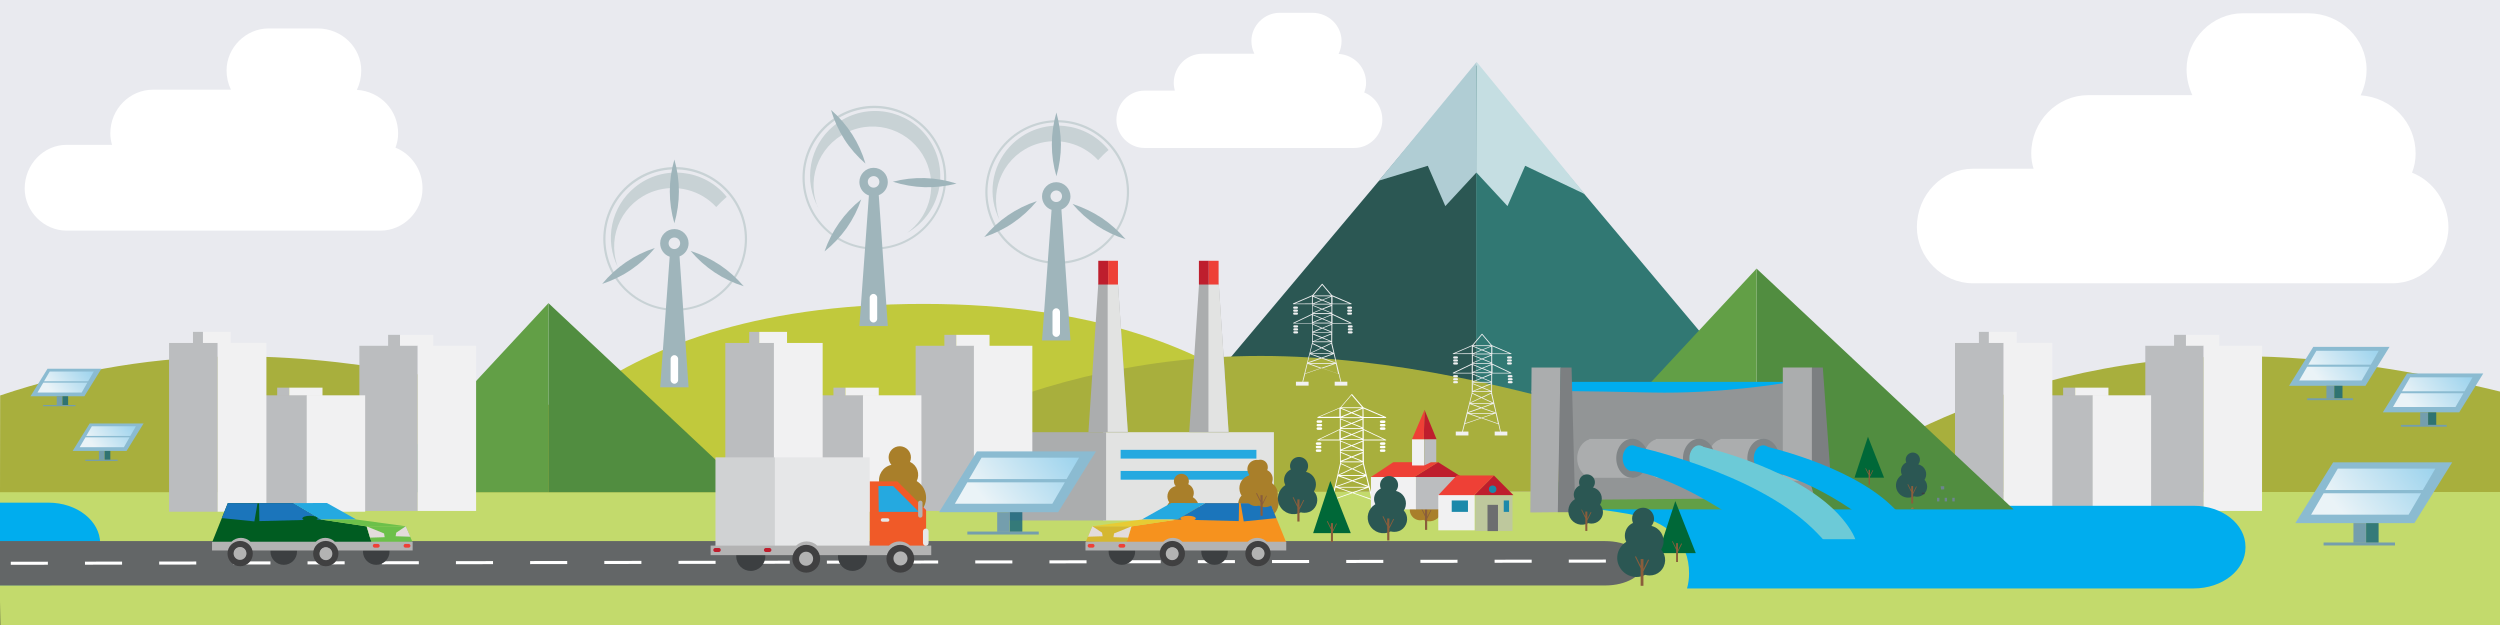 <?xml version="1.0" encoding="utf-8"?>
<!-- Generator: Adobe Illustrator 23.0.1, SVG Export Plug-In . SVG Version: 6.00 Build 0)  -->
<svg version="1.1" id="Layer_1" xmlns="http://www.w3.org/2000/svg" xmlns:xlink="http://www.w3.org/1999/xlink" x="0px" y="0px"
	 width="1600px" height="400px" viewBox="0 0 1600 400" style="enable-background:new 0 0 1600 400;" xml:space="preserve">
<rect x="0" y="0" width="1600" height="400" fill="#333333" stroke="none"/>
<style type="text/css">
	.st0{fill:#E9EAEF;}
	.st1{fill:#317873;}
	.st2{fill:#2B5753;}
	.st3{fill:#C5DEE2;}
	.st4{fill:#B0CDD4;}
	.st5{fill:#C3DA6C;}
	.st6{fill:#C1C93C;}
	.st7{fill:#C8D2D5;}
	.st8{fill:#9FB5BB;}
	.st9{fill:#FFFFFF;}
	.st10{fill:#A8AF3D;}
	.st11{fill:#518D40;}
	.st12{fill:#629F46;}
	.st13{fill:#00ADEE;}
	.st14{fill:#636667;}
	.st15{fill:#F1F1F2;}
	.st16{fill:#E2E3E2;}
	.st17{fill:#ABADAE;}
	.st18{fill:#25A9E0;}
	.st19{fill:#EE4036;}
	.st20{fill:#BE1E2D;}
	.st21{fill:#BBBDBF;}
	.st22{fill:#A97F2A;}
	.st23{fill:#8A5D3B;}
	.st24{fill:#8BBBD1;}
	.st25{opacity:0.82;fill:url(#SVGID_1_);enable-background:new    ;}
	.st26{opacity:0.82;fill:url(#SVGID_2_);enable-background:new    ;}
	.st27{fill:#749EAD;}
	.st28{opacity:0.82;fill:#15667C;enable-background:new    ;}
	.st29{opacity:0.82;fill:url(#SVGID_3_);enable-background:new    ;}
	.st30{opacity:0.82;fill:url(#SVGID_4_);enable-background:new    ;}
	.st31{opacity:0.82;fill:url(#SVGID_5_);enable-background:new    ;}
	.st32{opacity:0.82;fill:url(#SVGID_6_);enable-background:new    ;}
	.st33{opacity:0.82;fill:url(#SVGID_7_);enable-background:new    ;}
	.st34{opacity:0.82;fill:url(#SVGID_8_);enable-background:new    ;}
	.st35{opacity:0.82;fill:url(#SVGID_9_);enable-background:new    ;}
	.st36{opacity:0.82;fill:url(#SVGID_10_);enable-background:new    ;}
	.st37{opacity:0.82;fill:url(#SVGID_11_);enable-background:new    ;}
	.st38{opacity:0.82;fill:url(#SVGID_12_);enable-background:new    ;}
	.st39{fill:none;stroke:#FFFFFF;stroke-width:1.959;stroke-miterlimit:10;stroke-dasharray:23.741,23.741;}
	.st40{fill:#F6921E;}
	.st41{fill:#1B75BB;}
	.st42{fill:#D5B731;}
	.st43{fill:#E7CB34;}
	.st44{fill:#3C3F41;}
	.st45{fill:#B3B3B3;}
	.st46{fill:#404041;}
	.st47{fill:#E3DCDB;}
	.st48{fill:#005C21;}
	.st49{fill:#6CC04A;}
	.st50{opacity:0.59;fill:#BBBDBF;enable-background:new    ;}
	.st51{fill:#6D6E70;}
	.st52{fill:#1B89AA;}
	.st53{fill:#006838;}
	.st54{fill:#929596;}
	.st55{fill:#7C7F81;}
	.st56{fill:#808587;}
	.st57{fill:#6CCAD7;}
	.st58{fill:#6D8490;}
	.st59{fill:#B95937;}
	.st60{fill:#C0724A;}
	.st61{fill:#D0D2D3;}
	.st62{fill:#E6E7E8;}
	.st63{fill:#F05A28;}
	.st64{fill-rule:evenodd;clip-rule:evenodd;fill:#FFFFFF;}
</style>
<title>art-home-hero</title>
<g id="gradient-bg">
	<g id="bg">
		<rect class="st0" width="1600" height="333"/>
	</g>
</g>
<g id="ALL">
	<polygon class="st1" points="944.7,41.7 1126.3,257.9 944.7,257.9 	"/>
	<polygon class="st2" points="944.7,41.7 763.1,257.9 944.7,257.9 	"/>
	<polygon class="st3" points="945.1,39.7 1014.4,124.3 976.1,106.1 964.8,131.9 944.7,110.2 	"/>
	<polygon class="st4" points="945,39.7 882.5,115.6 913.8,106.1 925,131.9 945.1,110.2 	"/>
	<polygon class="st5" points="1600,314.7 0,314.7 0,384.8 0.2,400 1600,400 	"/>
	<path class="st6" d="M316.8,314.7c0.9-1.5,51.6-120.2,274.2-120.2s271.6,120.2,271.6,120.2H316.8z"/>
	<g>
		<path class="st7" d="M676.6,168.9c-25.4,0-46-20.6-46-46s20.6-46,46-46s46,20.6,46,46l0,0C722.5,148.3,701.9,168.9,676.6,168.9z
			 M676.6,78.3c-24.6,0-44.6,20-44.6,44.6s20,44.6,44.6,44.6s44.6-20,44.6-44.6C721.1,98.3,701.2,78.4,676.6,78.3L676.6,78.3z"/>
		<path class="st7" d="M663.1,92.3c14.1-4.7,29.6-0.7,39.7,10.2c2.1-2.3,4.3-4.5,6.7-6.5c-14.5-18-40.8-20.8-58.7-6.4
			c-13.6,10.9-19,29.2-13.4,45.7c0.7,2,1.5,4,2.5,5.9c-0.2-0.4-0.3-0.9-0.5-1.3C632.8,120.2,643.4,98.9,663.1,92.3z"/>
		<path class="st8" d="M685.1,125.7c0-5-4.1-9.1-9.1-9.1s-9.1,4.1-9.1,9.1c0,3.9,2.5,7.4,6.1,8.6l-6.1,83.6h18.2l-5.8-83.8
			C682.9,132.7,685.1,129.4,685.1,125.7z M676,121.9c2.1,0,3.7,1.7,3.7,3.7c0,2.1-1.7,3.7-3.7,3.7c-2.1,0-3.7-1.7-3.7-3.7
			C672.3,123.6,674,121.9,676,121.9L676,121.9z"/>
		<path class="st9" d="M678.4,213.2c0,1.3-1.1,2.4-2.4,2.4l0,0l0,0c-1.3,0-2.4-1.1-2.4-2.4l0,0v-13.5c0-1.3,1.1-2.4,2.4-2.4l0,0l0,0
			c1.3,0,2.4,1.1,2.4,2.4V213.2z"/>
		<path class="st8" d="M679,92.4c0,6.9-1,13.8-2.9,20.4c-3.9-13.3-3.9-27.5,0-40.8C677.9,78.7,678.9,85.5,679,92.4z"/>
		<path class="st8" d="M648.4,142.6c-5.7,3.9-11.9,6.9-18.5,9.1c8.8-10.7,20.5-18.7,33.7-23C659.2,134,654.1,138.7,648.4,142.6z"/>
		<path class="st8" d="M705,139.4c5.7,3.8,10.9,8.5,15.4,13.7c-13.2-4.1-25-11.9-34-22.6C693,132.7,699.2,135.6,705,139.4z"/>
	</g>
	<path class="st10" d="M534.5,314.7c0.6-1.1,105.8-86.9,272.3-86.9s355.2,86.9,355.2,86.9H534.5z"/>
	<path class="st10" d="M1600,250.6c-52.7-12.9-110.7-22.6-166.3-22.6c-166.5,0-271.6,85.8-272.3,86.9H1600V250.6z"/>
	<path class="st10" d="M0,315h508c0,0-188.7-86.9-355.2-86.9c-51.9,0-103.5,8.4-152.7,25L0,315L0,315z"/>
	<polygon class="st11" points="351,194 480.1,315 351,315 	"/>
	<polygon class="st12" points="351,194 238.6,315 351,315 	"/>
	<g>
		<path class="st9" d="M854.1,311.6l-3.2,14.3l0.6,0.1l1.3-5.9l12.8-4.5L878,320l1.5,6l0.6-0.1l-2.8-11.4l-0.7-2.9l0,0l-2.7-10.7
			l-1-4.3l-0.1-14.7h14.1c0.2,0,0.3-0.1,0.3-0.3c0-0.1-0.1-0.2-0.2-0.2l-14.3-6.8v-7.1h14.2c0.2,0,0.3-0.1,0.3-0.3
			c0-0.1-0.1-0.2-0.2-0.3l-14.4-6.2l-7.2-8.4c-0.1-0.1-0.1-0.1-0.2-0.1l0,0c-0.1,0-0.2,0-0.2,0.1l-7.2,8.4l0,0l-14.5,6.2
			c-0.1,0.1-0.2,0.2-0.2,0.4c0,0.1,0.2,0.2,0.3,0.2h14.1v7.1l0,0l-14.3,6.8c-0.1,0.1-0.2,0.2-0.2,0.3c0,0.1,0.2,0.2,0.3,0.2h14.2
			l0.1,14.8l-3.3,14.5L854.1,311.6L854.1,311.6z M857.2,281.3h-12.8l12.8-6.1V281.3z M872.8,275.2l12.8,6.1h-12.8V275.2z
			 M856.4,304.8L856.4,304.8v-0.2l0,0v0.1h0.1L856.4,304.8l8.3,2.9l-9.8,3.5L856.4,304.8z M865.4,308l10,3.6h-20L865.4,308z
			 M872,295l-6.2-2.5l6.2-2.5V295z M872,287.7l-6.2-2.5l6.2-2.5V287.7z M871.5,288.2h-13l6.5-2.7L871.5,288.2z M858.1,287.7v-5.1
			l6.2,2.5L858.1,287.7z M872.2,289.2l-7.1,2.9l-7-2.9v-0.5h14.1V289.2z M864.3,292.4l-6.2,2.5v-5.1L864.3,292.4z M871.2,295.3
			h-12.3l6.2-2.5L871.2,295.3z M872,273.5l-6.2-2.5l6.2-2.5V273.5z M871.7,274h-13.3l6.7-2.7L871.7,274z M858.1,273.5v-5.1l6.2,2.5
			L858.1,273.5z M872.1,274.9l-7,2.9l-7.1-2.9v-0.3h14.1V274.9z M858.1,275.5l6.2,2.5l-6.2,2.5V275.5z M872,280.6l-6.2-2.5l6.2-2.5
			V280.6z M871.7,281.1h-13.2l6.6-2.7L871.7,281.1z M858.1,261.6l6.2,2.5l-6.2,2.5V261.6z M865,264.5l6,2.5h-12L865,264.5z
			 M865.8,264.1l6.2-2.5v5.1L865.8,264.1z M872,267.8l-7,2.9l-7.2-2.9v-0.4l0,0h0.1v0.2h14L872,267.8z M872.1,281.6v0.4l-7.1,2.9
			l-7-2.9v-0.4H872.1z M872.2,296.6l-6.8,3.2l-7.3-3.4v-0.5h14.1V296.6z M864.7,300l-8.2,3.8l1.7-6.8L864.7,300z M865.4,300.3l8,3.7
			h-16.1L865.4,300.3z M873.1,304.6l-7.6,2.7l-7.6-2.7H873.1z M858.6,261.2h12.8l-6.4,2.6L858.6,261.2z M873.3,301l0.6,2.6l-7.8-3.6
			l6.2-2.9L873.3,301z M874.2,304.7L874.2,304.7l1.5,6.3l-9.4-3.3l7.8-2.8l-0.1-0.2H874.2L874.2,304.7z M874,312.1l-8.5,3l-8.6-3
			H874z M844.5,266.8l12.7-5.5v3.2v2.2L844.5,266.8L844.5,266.8z M871.7,260.7h-13.4l6.7-7.8L871.7,260.7z M872.7,266.8l-0.1-5.4
			l0,0l0,0l12.8,5.5h-12.7V266.8z M866.4,315.4l9.3-3.3h0.3l0.6,2.5l1.1,4.7L866.4,315.4z M853,319.5l1.7-7.4h0.6l9.5,3.3L853,319.5
			z"/>
		<g>
			<path class="st9" d="M885.9,270.7h-2c-0.5,0-0.8-0.4-0.8-0.8s0.4-0.8,0.8-0.8h2c0.5,0,0.8,0.4,0.8,0.8S886.4,270.7,885.9,270.7z"
				/>
			<path class="st9" d="M885.9,272.9h-2c-0.5,0-0.8-0.4-0.8-0.8c0-0.5,0.4-0.8,0.8-0.8h2c0.5,0,0.8,0.4,0.8,0.8
				C886.8,272.5,886.4,272.9,885.9,272.9L885.9,272.9z"/>
			<path class="st9" d="M885.9,275.1h-2c-0.5,0-0.8-0.4-0.8-0.8c0-0.5,0.4-0.8,0.8-0.8h2c0.5,0,0.8,0.4,0.8,0.8
				C886.8,274.8,886.4,275.1,885.9,275.1L885.9,275.1z"/>
			<path class="st9" d="M883.9,283.1h2c0.5,0,0.8,0.4,0.8,0.8s-0.4,0.8-0.8,0.8l0,0h-2c-0.5,0-0.8-0.4-0.8-0.8
				S883.5,283.1,883.9,283.1z"/>
			<path class="st9" d="M883.9,285.3h2c0.5,0,0.8,0.4,0.8,0.8c0,0.5-0.4,0.8-0.8,0.8h-2c-0.5,0-0.8-0.4-0.8-0.8
				C883.1,285.7,883.5,285.3,883.9,285.3z"/>
			<path class="st9" d="M883.9,287.6h2c0.5,0,0.8,0.4,0.8,0.8s-0.4,0.8-0.8,0.8l0,0h-2c-0.5,0-0.8-0.4-0.8-0.8
				S883.5,287.6,883.9,287.6z"/>
		</g>
		<g>
			<path class="st9" d="M844.9,283.1c0.5,0,0.8,0.4,0.8,0.8s-0.4,0.8-0.8,0.8h-2c-0.5,0-0.8-0.4-0.8-0.8s0.4-0.8,0.8-0.8H844.9z"/>
			<path class="st9" d="M842.9,285.3h2c0.5,0,0.8,0.4,0.8,0.8c0,0.5-0.4,0.8-0.8,0.8h-2c-0.5,0-0.8-0.4-0.8-0.8
				C842,285.7,842.4,285.3,842.9,285.3L842.9,285.3z"/>
			<path class="st9" d="M842.9,287.6h2c0.5,0,0.8,0.4,0.8,0.8s-0.4,0.8-0.8,0.8l0,0h-2c-0.5,0-0.8-0.4-0.8-0.8
				S842.4,287.6,842.9,287.6z"/>
			<path class="st9" d="M845.4,269c0.5,0,0.8,0.4,0.8,0.8s-0.4,0.8-0.8,0.8h-2c-0.5,0-0.8-0.4-0.8-0.8s0.4-0.8,0.8-0.8H845.4z"/>
			<path class="st9" d="M845.4,272.9h-2c-0.5,0-0.8-0.4-0.8-0.8c0-0.5,0.4-0.8,0.8-0.8l0,0h2c0.5,0,0.8,0.4,0.8,0.8
				S845.8,272.9,845.4,272.9z"/>
			<path class="st9" d="M845.4,275.1h-2c-0.5,0-0.8-0.4-0.8-0.8c0-0.5,0.4-0.8,0.8-0.8l0,0h2c0.5,0,0.8,0.4,0.8,0.8
				C846.2,274.8,845.8,275.1,845.4,275.1z"/>
		</g>
		<rect x="846.1" y="325.5" class="st9" width="9.5" height="2.9"/>
	</g>
	<path class="st13" d="M31,321.7H0v52.8h31c18.3,0,33.1-11.7,33.1-26.1v-0.6C64.1,333.4,49.3,321.7,31,321.7z"/>
	<path class="st14" d="M1027.3,346.3H0v28.4h1027.3c13.5,0,24.5-6.3,24.5-14.2S1040.8,346.3,1027.3,346.3z"/>
	<g>
		<g>
			<path class="st15" d="M957.8,264.3l-0.1-0.3l-2.8-12.4L955,239h12.1c0.1,0,0.2-0.1,0.2-0.2c0-0.1,0-0.2-0.1-0.3l-12.2-5.8l0,0
				v-6.1h12.1c0.1,0,0.2-0.1,0.3-0.2c0-0.1-0.1-0.2-0.2-0.2l-12.4-5.3l0,0l-6.1-7.2c0-0.1-0.1-0.1-0.2-0.1l0,0c-0.1,0-0.1,0-0.2,0.1
				l-6.1,7.2l-12.3,5.3c-0.1,0.1-0.2,0.2-0.1,0.3c0,0.1,0.1,0.2,0.2,0.1h12v6.1l-12.1,5.8c-0.1,0.1-0.2,0.2-0.1,0.3
				c0,0.1,0.1,0.2,0.2,0.2h12l-0.1,12.6l-0.9,3.6l-2.3,9.1l0,0l-0.6,2.4l-2.4,9.7l0.5,0.1l1.3-5.1l10.6-3.7l10.9,3.8l1.1,5l0.5-0.1
				L957.8,264.3L957.8,264.3z M955.2,233.4l10.9,5.2h-10.9V233.4z M941.9,238.6H931l10.9-5.2V238.6z M957.2,264l-8.4-3l7-2.5v-0.1
				h0.1v-0.1l0,0v0.2h-0.1L957.2,264z M956.6,264.3h-17l8.5-3L956.6,264.3z M942.6,245.8l5.3,2.2l-5.3,2.2V245.8z M942.6,239.7
				l5.3,2.2l-5.3,2.2V239.7z M948.5,242.1l5.5,2.3h-11L948.5,242.1z M949.1,241.9l5.3-2.1v4.3L949.1,241.9z M942.4,244.9h12v0.4
				l-6,2.4l-6.1-2.5L942.4,244.9z M954.4,245.9v4.3l-5.3-2.2L954.4,245.9z M948.5,248.3l5.2,2.1h-10.5L948.5,248.3z M942.6,227.6
				l5.3,2.2l-5.3,2.2V227.6z M948.5,230l5.7,2.3h-11.4L948.5,230z M949.1,229.7l5.3-2.1v4.3L949.1,229.7z M942.5,232.8h12v0.2
				l-6.1,2.5l-6-2.5L942.5,232.8z M954.4,237.9l-5.3-2.2l5.3-2.1V237.9z M942.6,233.6l5.3,2.2l-5.3,2.2V233.6z M948.5,236l5.6,2.3
				h-11.3L948.5,236z M954.4,226.1l-5.3-2.2l5.3-2.1V226.1z M953.6,226.3h-10.3l5.1-2.1L953.6,226.3z M942.6,226.1v-4.3l5.3,2.2
				L942.6,226.1z M942.5,226.8h11.9v-0.1h0.1l0,0v0.3l-6.1,2.5l-6-2.4L942.5,226.8z M954.5,238.8v0.3l-6,2.5l-6-2.5v-0.3H954.5z
				 M942.4,250.9h12v0.4l-6.2,2.9l-5.8-2.7V250.9z M954.3,251.9l1.4,5.8l-6.9-3.2L954.3,251.9z M955,257.9h-13.7l6.8-3.2L955,257.9z
				 M954.6,258.4l-6.5,2.3l-6.5-2.3H954.6z M948.5,223.7l-5.4-2.2H954L948.5,223.7z M942.3,252l5.3,2.5l-6.7,3.1l0.5-2.2L942.3,252z
				 M940.7,258.4L940.7,258.4v0.2l6.6,2.4l-8,2.8L940.7,258.4L940.7,258.4L940.7,258.4z M955.4,264.8l-7.3,2.5l-7.2-2.5H955.4z
				 M955.1,226.2v-1.9v-2.7l10.8,4.6L955.1,226.2z M948.5,214.3l5.7,6.7h-11.4L948.5,214.3z M931.1,226.2l10.9-4.7l0,0l0,0l-0.1,4.6
				L931.1,226.2z M937.7,270.9l1-4l0.5-2.1h0.2l8,2.8L937.7,270.9z M948.8,267.5l8-2.8h0.5l1.4,6.3L948.8,267.5z"/>
			<path class="st15" d="M930.7,229.5h1.7c0.4,0,0.7-0.3,0.7-0.7s-0.3-0.7-0.7-0.7h-1.7c-0.4,0-0.7,0.3-0.7,0.7
				S930.3,229.5,930.7,229.5z"/>
			<path class="st15" d="M930.7,231.4h1.7c0.4,0,0.7-0.3,0.7-0.7s-0.3-0.7-0.7-0.7h-1.7c-0.4,0-0.7,0.3-0.7,0.7
				C930,231.1,930.3,231.4,930.7,231.4z"/>
			<path class="st15" d="M930.7,233.3h1.7c0.4,0,0.7-0.3,0.7-0.7s-0.3-0.7-0.7-0.7h-1.7c-0.4,0-0.7,0.3-0.7,0.7
				S930.3,233.3,930.7,233.3z"/>
			<path class="st15" d="M932.4,240.1h-1.7c-0.4,0-0.7,0.3-0.7,0.7s0.3,0.7,0.7,0.7h1.7c0.4,0,0.7-0.3,0.7-0.7
				C933.1,240.4,932.8,240.1,932.4,240.1z"/>
			<path class="st15" d="M932.4,242h-1.7c-0.4,0-0.7,0.3-0.7,0.7s0.3,0.7,0.7,0.7h1.7c0.4,0,0.7-0.3,0.7-0.7
				C933.1,242.3,932.8,242,932.4,242z"/>
			<path class="st15" d="M932.4,243.9h-1.7c-0.4,0-0.7,0.3-0.7,0.7s0.3,0.7,0.7,0.7h1.7c0.4,0,0.7-0.3,0.7-0.7
				S932.8,243.9,932.4,243.9z"/>
			<path class="st15" d="M965.6,240.1c-0.4,0-0.7,0.3-0.7,0.7s0.3,0.7,0.7,0.7h1.7c0.4,0,0.7-0.3,0.7-0.7s-0.3-0.7-0.7-0.7l0,0
				H965.6z"/>
			<path class="st15" d="M967.4,242h-1.7c-0.4,0-0.7,0.3-0.7,0.7s0.3,0.7,0.7,0.7l0,0h1.7c0.4,0,0.7-0.3,0.7-0.7
				C968.1,242.3,967.7,242,967.4,242z"/>
			<path class="st15" d="M967.4,243.9h-1.7c-0.4,0-0.7,0.3-0.7,0.7s0.3,0.7,0.7,0.7h1.7c0.4,0,0.7-0.3,0.7-0.7
				S967.7,243.9,967.4,243.9L967.4,243.9z"/>
			<path class="st15" d="M965.2,228.1c-0.4,0-0.7,0.3-0.7,0.7s0.3,0.7,0.7,0.7h1.7c0.4,0,0.7-0.3,0.7-0.7s-0.3-0.7-0.7-0.7H965.2z"
				/>
			<path class="st15" d="M965.2,231.4h1.7c0.4,0,0.7-0.3,0.7-0.7s-0.3-0.7-0.7-0.7h-1.7c-0.4,0-0.7,0.3-0.7,0.7
				C964.5,231.1,964.8,231.4,965.2,231.4L965.2,231.4z"/>
			<path class="st15" d="M965.2,233.3h1.7c0.4,0,0.7-0.3,0.7-0.7s-0.3-0.7-0.7-0.7h-1.7c-0.4,0-0.7,0.3-0.7,0.7
				S964.8,233.3,965.2,233.3z"/>
		</g>
		<rect x="931.7" y="276.2" class="st15" width="8.1" height="2.5"/>
		<rect x="956.6" y="276.2" class="st15" width="8.1" height="2.5"/>
	</g>
	<g>
		<g>
			<path class="st15" d="M855.5,232.4l-0.1-0.3l-2.8-12.4l0.1-12.6h12.1c0.1,0,0.2-0.1,0.2-0.2c0-0.1,0-0.2-0.1-0.3l-12.2-5.8l0,0
				v-6.1h12.1c0.1,0,0.2-0.1,0.2-0.2c0-0.1,0-0.2-0.1-0.3l-12.4-5.3l0,0l-6.1-7.2c0-0.1-0.1-0.1-0.2-0.1l0,0c-0.1,0-0.1,0-0.2,0.1
				l-6.1,7.2l-12.3,5.3c-0.1,0-0.2,0.2-0.1,0.3c0,0.1,0.1,0.2,0.2,0.2h12.1v6.1l-12.1,5.8c-0.1,0.1-0.2,0.2-0.1,0.3
				c0,0.1,0.1,0.1,0.2,0.1h12l-0.1,12.5l-0.9,3.6l-2.3,9.1l0,0l-0.6,2.4l-2.4,9.7l0.5,0.1l1.3-5.1l10.6-3.7l10.9,3.8l1.1,5l0.5-0.1
				L855.5,232.4C855.5,232.5,855.5,232.4,855.5,232.4z M852.8,201.5l10.9,5.2h-10.9V201.5z M839.6,206.7h-10.9l10.9-5.2V206.7z
				 M854.9,232.1l-8.3-3l7-2.5v-0.1h0.1v-0.1l0,0v0.2h-0.1L854.9,232.1z M854.3,232.4h-17l8.5-3L854.3,232.4z M840.2,214l5.3,2.2
				l-5.3,2.2V214z M840.2,207.8l5.3,2.2l-5.3,2.2V207.8z M846.2,210.3l5.5,2.3h-11L846.2,210.3z M846.8,210l5.3-2.1v4.3L846.8,210z
				 M840.1,213h12v0.4l-6,2.4l-6.1-2.5L840.1,213L840.1,213z M852,214v4.3l-5.3-2.2L852,214z M846.1,216.4l5.2,2.1h-10.5
				L846.1,216.4z M840.2,195.7l5.3,2.2l-5.3,2.2V195.7z M846.1,198.1l5.7,2.3h-11.3L846.1,198.1z M846.8,197.9l5.3-2.1v4.3
				L846.8,197.9z M840.2,201h12v0.2l-6,2.5l-6-2.5V201z M852,206.1l-5.3-2.2l5.3-2.1V206.1z M840.2,201.7l5.3,2.2l-5.3,2.2V201.7z
				 M846.1,204.2l5.6,2.3h-11.2L846.1,204.2z M852,194.2l-5.3-2.2l5.3-2.1V194.2z M851.3,194.4H841l5.1-2.1L851.3,194.4z
				 M840.2,194.2v-4.3l5.3,2.2L840.2,194.2z M840.2,194.9h11.9v-0.1h0.1l0,0v0.3l-6.1,2.5l-6-2.4L840.2,194.9z M852.2,207v0.3
				l-6,2.5l-6-2.5V207H852.2z M840.1,219h12v0.4l-6.2,2.9l-5.8-2.7V219z M852,220l1.4,5.8l-6.9-3.2L852,220z M852.7,226.1H839
				l6.8-3.2L852.7,226.1z M852.3,226.5l-6.5,2.3l-6.5-2.3H852.3z M846.2,191.8l-5.4-2.2h10.9L846.2,191.8z M840,220.2l5.3,2.5
				l-6.7,3.1l0.5-2.2L840,220.2z M838.4,226.5L838.4,226.5v0.2l6.6,2.4l-8,2.8L838.4,226.5L838.4,226.5L838.4,226.5z M853,232.9
				l-7.3,2.5l-7.2-2.5H853z M852.8,194.3v-1.9v-2.7l10.8,4.6L852.8,194.3L852.8,194.3z M846.2,182.4l5.7,6.7h-11.4L846.2,182.4z
				 M828.8,194.3l10.9-4.7l0,0l0,0l-0.1,4.6L828.8,194.3z M835.3,239l1-4l0.5-2.1h0.2l7.9,2.8L835.3,239z M846.5,235.7l8-2.8h0.5
				l1.4,6.3L846.5,235.7z"/>
			<path class="st15" d="M828.3,197.6h1.7c0.4,0,0.7-0.3,0.7-0.7s-0.3-0.7-0.7-0.7h-1.7c-0.4,0-0.7,0.3-0.7,0.7
				S827.9,197.6,828.3,197.6z"/>
			<path class="st15" d="M828.3,199.5h1.7c0.4,0,0.7-0.3,0.7-0.7s-0.3-0.7-0.7-0.7h-1.7c-0.4,0-0.7,0.3-0.7,0.7
				S827.9,199.5,828.3,199.5z"/>
			<path class="st15" d="M828.3,201.4h1.7c0.4,0,0.7-0.3,0.7-0.7s-0.3-0.7-0.7-0.7l0,0h-1.7c-0.4,0-0.7,0.3-0.7,0.7
				C827.6,201.1,827.9,201.4,828.3,201.4z"/>
			<path class="st15" d="M830.1,208.2h-1.7c-0.4,0-0.7,0.3-0.7,0.7s0.3,0.7,0.7,0.7h1.7c0.4,0,0.7-0.3,0.7-0.7
				S830.5,208.2,830.1,208.2L830.1,208.2z"/>
			<path class="st15" d="M830.1,210.1h-1.7c-0.4,0-0.7,0.3-0.7,0.7s0.3,0.7,0.7,0.7h1.7c0.4,0,0.7-0.3,0.7-0.7
				C830.8,210.4,830.5,210.1,830.1,210.1L830.1,210.1z"/>
			<path class="st15" d="M830.1,212h-1.7c-0.4,0-0.7,0.3-0.7,0.7s0.3,0.7,0.7,0.7h1.7c0.4,0,0.7-0.3,0.7-0.7S830.4,212,830.1,212z"
				/>
			<path class="st15" d="M863.3,208.2c-0.4,0-0.7,0.3-0.7,0.7s0.3,0.7,0.7,0.7l0,0h1.7c0.4,0,0.7-0.3,0.7-0.7s-0.3-0.7-0.7-0.7
				H863.3z"/>
			<path class="st15" d="M865,210.1h-1.7c-0.4,0-0.7,0.3-0.7,0.7s0.3,0.7,0.7,0.7l0,0h1.7c0.4,0,0.7-0.3,0.7-0.7
				C865.7,210.4,865.4,210.1,865,210.1L865,210.1z"/>
			<path class="st15" d="M865,212h-1.7c-0.4,0-0.7,0.3-0.7,0.7s0.3,0.7,0.7,0.7h1.7c0.4,0,0.7-0.3,0.7-0.7S865.4,212,865,212
				L865,212z"/>
			<path class="st15" d="M862.9,196.2c-0.4,0-0.7,0.3-0.7,0.7s0.3,0.7,0.7,0.7h1.7c0.4,0,0.7-0.3,0.7-0.7s-0.3-0.7-0.7-0.7H862.9z"
				/>
			<path class="st15" d="M862.9,199.5h1.7c0.4,0,0.7-0.3,0.7-0.7s-0.3-0.7-0.7-0.7h-1.7c-0.4,0-0.7,0.3-0.7,0.7
				S862.5,199.5,862.9,199.5L862.9,199.5z"/>
			<path class="st15" d="M862.9,201.4h1.7c0.4,0,0.7-0.3,0.7-0.7s-0.3-0.7-0.7-0.7h-1.7c-0.4,0-0.7,0.3-0.7,0.7
				C862.2,201.1,862.5,201.4,862.9,201.4L862.9,201.4L862.9,201.4z"/>
		</g>
		<rect x="829.4" y="244.3" class="st15" width="8.1" height="2.5"/>
		<rect x="854.2" y="244.3" class="st15" width="8.1" height="2.5"/>
	</g>
	<rect x="706" y="276.6" class="st16" width="109.3" height="56.5"/>
	<rect x="645.3" y="276.6" class="st17" width="62.6" height="56.5"/>
	<rect x="717.2" y="287.9" class="st18" width="86.9" height="5.6"/>
	<rect x="717.2" y="301.4" class="st18" width="86.9" height="5.6"/>
	<polygon class="st17" points="761.1,276.6 786.3,276.6 780,181.6 767.4,181.6 	"/>
	<polygon class="st16" points="773.4,181.3 780,181.3 786.3,276.4 773.4,276.4 	"/>
	<rect x="773.6" y="166.9" class="st19" width="6.3" height="15.2"/>
	<rect x="767.3" y="166.9" class="st20" width="6.3" height="15.2"/>
	<polygon class="st17" points="696.6,276.6 721.8,276.6 715.5,181.6 702.9,181.6 	"/>
	<polygon class="st16" points="708.9,181.3 715.5,181.3 721.8,276.4 708.9,276.4 	"/>
	<rect x="709.2" y="166.9" class="st19" width="6.3" height="15.2"/>
	<rect x="702.9" y="166.9" class="st20" width="6.3" height="15.2"/>
	<g>
		<rect x="604.4" y="214.3" class="st21" width="7.7" height="7.5"/>
		<rect x="612" y="214.3" class="st15" width="21.3" height="7.5"/>
	</g>
	<g>
		<rect x="586" y="221.3" class="st21" width="37.4" height="105.7"/>
		<rect x="623.3" y="221.3" class="st15" width="37.4" height="105.7"/>
	</g>
	<g>
		<rect x="533.4" y="248.1" class="st21" width="7.7" height="5.3"/>
		<rect x="541.1" y="248.1" class="st15" width="21.3" height="5.3"/>
	</g>
	<g>
		<rect x="515.1" y="253" class="st21" width="37.4" height="74.5"/>
		<rect x="552.3" y="253" class="st15" width="37.4" height="74.5"/>
	</g>
	<g>
		<rect x="479.5" y="212.4" class="st21" width="6.4" height="7.6"/>
		<rect x="485.9" y="212.4" class="st15" width="17.8" height="7.6"/>
	</g>
	<g>
		<rect x="464.2" y="219.5" class="st21" width="31.2" height="108"/>
		<rect x="495.3" y="219.5" class="st15" width="31.2" height="108"/>
	</g>
	<g>
		<rect x="1391.4" y="214.3" class="st21" width="7.7" height="7.5"/>
		<rect x="1399" y="214.3" class="st15" width="21.3" height="7.5"/>
	</g>
	<g>
		<rect x="1373" y="221.3" class="st21" width="37.4" height="105.7"/>
		<rect x="1410.3" y="221.3" class="st15" width="37.4" height="105.7"/>
	</g>
	<g>
		<rect x="1320.4" y="248.1" class="st21" width="7.7" height="5.3"/>
		<rect x="1328.1" y="248.1" class="st15" width="21.3" height="5.3"/>
	</g>
	<g>
		<rect x="1302.1" y="253" class="st21" width="37.4" height="74.5"/>
		<rect x="1339.3" y="253" class="st15" width="37.4" height="74.5"/>
	</g>
	<g>
		<rect x="1266.5" y="212.4" class="st21" width="6.4" height="7.6"/>
		<rect x="1272.9" y="212.4" class="st15" width="17.8" height="7.6"/>
	</g>
	<g>
		<rect x="1251.2" y="219.5" class="st21" width="31.2" height="108"/>
		<rect x="1282.3" y="219.5" class="st15" width="31.2" height="108"/>
	</g>
	<g>
		<rect x="248.4" y="214.3" class="st21" width="7.7" height="7.5"/>
		<rect x="256" y="214.3" class="st15" width="21.3" height="7.5"/>
	</g>
	<g>
		<rect x="230" y="221.3" class="st21" width="37.4" height="105.7"/>
		<rect x="267.3" y="221.3" class="st15" width="37.4" height="105.7"/>
	</g>
	<g>
		<rect x="177.4" y="248.1" class="st21" width="7.7" height="5.3"/>
		<rect x="185.1" y="248.1" class="st15" width="21.3" height="5.3"/>
	</g>
	<g>
		<rect x="159.1" y="253" class="st21" width="37.4" height="74.5"/>
		<rect x="196.3" y="253" class="st15" width="37.4" height="74.5"/>
	</g>
	<g>
		<rect x="123.5" y="212.4" class="st21" width="6.4" height="7.6"/>
		<rect x="129.9" y="212.4" class="st15" width="17.8" height="7.6"/>
	</g>
	<g>
		<rect x="108.2" y="219.5" class="st21" width="31.2" height="108"/>
		<rect x="139.3" y="219.5" class="st15" width="31.2" height="108"/>
	</g>
	<path class="st22" d="M586.7,307.9c2.2-4.5,0.4-10-4.1-12.2c-0.1,0-0.2-0.1-0.2-0.1c1.6-3.6-0.1-7.9-3.7-9.4
		c-3.6-1.6-7.9,0.1-9.4,3.7c-1.1,2.5-0.6,5.5,1.2,7.6c-5.5,1.2-8.9,6.6-7.7,12.1c0.3,1.2,0.7,2.3,1.4,3.4
		c-3.8,4.1-3.5,10.5,0.6,14.3c2.6,2.4,6.3,3.2,9.8,2.2c6,3.2,13.5,0.9,16.7-5.2C594.3,318.4,592.3,311.3,586.7,307.9z"/>
	<polygon class="st23" points="571.9,317.8 572.6,317.4 576.1,324.4 576.1,319.5 578.1,319.5 578.1,326.7 581.6,319.8 582.2,320.2 
		578.1,328.5 578.1,339.1 576.1,339.1 576.1,326.2 	"/>
	<path class="st22" d="M763.4,318.2c1.5-3,0.3-6.7-2.7-8.2c-0.1,0-0.1-0.1-0.2-0.1c1-2.4-0.1-5.3-2.5-6.3s-5.3,0.1-6.3,2.5
		c-0.3,0.6-0.4,1.2-0.4,1.9c0,1.2,0.4,2.3,1.2,3.1c-3.7,0.8-6,4.4-5.2,8.1c0.2,0.8,0.5,1.6,1,2.3c-2.5,2.8-2.3,7.1,0.4,9.6
		c1.8,1.6,4.2,2.2,6.5,1.5c1.2,0.6,2.5,1,3.8,1c4.6,0,8.3-3.7,8.3-8.3C767.4,322.4,765.9,319.7,763.4,318.2L763.4,318.2z"/>
	<polygon class="st23" points="753.5,324.8 753.9,324.6 756.3,329.3 756.3,325.9 757.6,325.9 757.6,330.8 759.9,326.2 760.4,326.4 
		757.6,332 757.6,339.1 756.3,339.1 756.3,330.5 	"/>
	<path class="st22" d="M919.1,318.2c1.5-3,0.3-6.7-2.7-8.2c-0.1,0-0.1-0.1-0.2-0.1c1.1-2.4-0.1-5.3-2.5-6.3
		c-2.4-1.1-5.3,0.1-6.3,2.5c-0.7,1.7-0.4,3.7,0.8,5.1c-3.7,0.8-6,4.4-5.2,8.1c0.2,0.8,0.5,1.6,1,2.3c-2.5,2.8-2.3,7.1,0.4,9.6
		c1.8,1.6,4.2,2.2,6.5,1.5c4,2.1,9,0.6,11.2-3.5C924.2,325.2,922.9,320.5,919.1,318.2L919.1,318.2z"/>
	<polygon class="st23" points="909.2,324.8 909.7,324.6 912,329.3 912,325.9 913.4,325.9 913.4,330.8 915.7,326.2 916.1,326.4 
		913.4,332 913.4,339.1 912,339.1 912,330.5 	"/>
	<path class="st22" d="M813.4,313c1.9-3.8,0.4-8.3-3.4-10.2c-0.1,0-0.1-0.1-0.2-0.1c1.3-3-0.1-6.6-3.1-7.9s-6.6,0.1-7.9,3.1
		c-0.9,2.1-0.5,4.6,1,6.3c-4.6,1-7.4,5.5-6.4,10.1c0.2,1,0.6,2,1.2,2.8c-3.1,3.4-2.9,8.8,0.5,11.9c2.2,2,5.3,2.7,8.1,1.9
		c5,2.6,11.3,0.7,13.9-4.3C819.7,321.8,818.1,315.9,813.4,313L813.4,313z"/>
	<polygon class="st23" points="801,321.3 801.6,321 804.5,326.8 804.5,322.7 806.2,322.7 806.2,328.7 809.1,323 809.7,323.3 
		806.2,330.2 806.2,339.1 804.5,339.1 804.5,328.3 	"/>
	<path class="st7" d="M432.1,198.9c-25.4,0-46-20.6-46-46s20.6-46,46-46s46,20.6,46,46l0,0C478.1,178.4,457.5,198.9,432.1,198.9z
		 M432.1,108.4c-24.6,0-44.6,20-44.6,44.6s20,44.6,44.6,44.6s44.6-20,44.6-44.6S456.8,108.4,432.1,108.4L432.1,108.4z"/>
	<path class="st7" d="M418.7,122.3c14.1-4.7,29.6-0.7,39.7,10.2c2.1-2.3,4.3-4.4,6.7-6.5c-14.4-17.9-40.7-20.8-58.6-6.3
		c-15.4,12.4-20,34-10.9,51.6c-0.2-0.4-0.3-0.9-0.5-1.3C388.3,150.2,399,128.9,418.7,122.3z"/>
	<path class="st8" d="M440.7,155.7c0-5-4.1-9.1-9.1-9.1s-9.1,4.1-9.1,9.1c0,3.9,2.5,7.4,6.1,8.6l-6.1,83.6h18.2l-5.8-83.8
		C438.4,162.8,440.7,159.4,440.7,155.7z M431.6,152c2.1,0,3.7,1.7,3.7,3.7s-1.7,3.7-3.7,3.7c-2.1,0-3.7-1.7-3.7-3.7l0,0
		C427.9,153.6,429.5,152,431.6,152L431.6,152z"/>
	<path class="st9" d="M434,243.2c0,1.3-1.1,2.4-2.4,2.4l0,0l0,0c-1.3,0-2.4-1.1-2.4-2.4l0,0v-13.5c0-1.3,1.1-2.4,2.4-2.4l0,0
		c1.3,0,2.4,1.1,2.4,2.4V243.2z"/>
	<path class="st8" d="M434.5,122.5c0,6.9-1,13.8-2.9,20.4c-3.9-13.3-3.9-27.5,0-40.8C433.5,108.7,434.5,115.6,434.5,122.5z"/>
	<path class="st8" d="M403.9,172.6c-5.7,3.9-11.9,6.9-18.5,9.1c8.8-10.7,20.5-18.7,33.7-23C414.7,164.1,409.6,168.7,403.9,172.6z"/>
	<path class="st8" d="M460.6,169.5c5.7,3.8,10.9,8.5,15.4,13.7c-13.2-4.1-25-11.9-34-22.6C448.5,162.7,454.8,165.7,460.6,169.5z"/>
	<g>
		<polygon class="st24" points="677.2,327.8 601,327.8 625.2,288.9 701.4,288.9 		"/>
		
			<linearGradient id="SVGID_1_" gradientUnits="userSpaceOnUse" x1="629.763" y1="-27.287" x2="716.901" y2="-95.855" gradientTransform="matrix(1 0 0 1 0 347.211)">
			<stop  offset="0" style="stop-color:#FFFFFF"/>
			<stop  offset="1" style="stop-color:#5ABBEA"/>
		</linearGradient>
		<polygon class="st25" points="682.6,306.6 620.2,306.6 628.2,292.9 690.6,292.9 		"/>
		
			<linearGradient id="SVGID_2_" gradientUnits="userSpaceOnUse" x1="633.962" y1="-21.952" x2="721.102" y2="-90.521" gradientTransform="matrix(1 0 0 1 0 347.211)">
			<stop  offset="0" style="stop-color:#FFFFFF"/>
			<stop  offset="1" style="stop-color:#5ABBEA"/>
		</linearGradient>
		<polygon class="st26" points="673.5,322.4 611.1,322.4 619.1,308.7 681.5,308.7 		"/>
		<rect x="638.2" y="327.8" class="st27" width="8" height="12.6"/>
		<rect x="646.3" y="327.8" class="st28" width="8" height="12.6"/>
		<rect x="619.1" y="340.2" class="st27" width="45.7" height="1.9"/>
	</g>
	<g>
		<polygon class="st24" points="1545.2,334.8 1469,334.8 1493.2,295.9 1569.4,295.9 		"/>
		
			<linearGradient id="SVGID_3_" gradientUnits="userSpaceOnUse" x1="1497.763" y1="-20.287" x2="1584.901" y2="-88.855" gradientTransform="matrix(1 0 0 1 0 347.211)">
			<stop  offset="0" style="stop-color:#FFFFFF"/>
			<stop  offset="1" style="stop-color:#5ABBEA"/>
		</linearGradient>
		<polygon class="st29" points="1550.6,313.6 1488.2,313.6 1496.2,299.9 1558.6,299.9 		"/>
		
			<linearGradient id="SVGID_4_" gradientUnits="userSpaceOnUse" x1="1501.962" y1="-14.952" x2="1589.102" y2="-83.521" gradientTransform="matrix(1 0 0 1 0 347.211)">
			<stop  offset="0" style="stop-color:#FFFFFF"/>
			<stop  offset="1" style="stop-color:#5ABBEA"/>
		</linearGradient>
		<polygon class="st30" points="1541.5,329.4 1479.1,329.4 1487.1,315.7 1549.5,315.7 		"/>
		<rect x="1506.2" y="334.8" class="st27" width="8" height="12.6"/>
		<rect x="1514.3" y="334.8" class="st28" width="8" height="12.6"/>
		<rect x="1487.1" y="347.2" class="st27" width="45.7" height="1.9"/>
	</g>
	<g>
		<polygon class="st24" points="1513.9,246.9 1465,246.9 1480.5,222 1529.3,222 		"/>
		
			<linearGradient id="SVGID_5_" gradientUnits="userSpaceOnUse" x1="1483.465" y1="-105.329" x2="1539.311" y2="-149.273" gradientTransform="matrix(1 0 0 1 0 347.211)">
			<stop  offset="0" style="stop-color:#FFFFFF"/>
			<stop  offset="1" style="stop-color:#5ABBEA"/>
		</linearGradient>
		<polygon class="st31" points="1517.3,233.4 1477.3,233.4 1482.5,224.5 1522.4,224.5 		"/>
		
			<linearGradient id="SVGID_6_" gradientUnits="userSpaceOnUse" x1="1486.161" y1="-101.903" x2="1542.007" y2="-145.848" gradientTransform="matrix(1 0 0 1 0 347.211)">
			<stop  offset="0" style="stop-color:#FFFFFF"/>
			<stop  offset="1" style="stop-color:#5ABBEA"/>
		</linearGradient>
		<polygon class="st32" points="1511.5,243.5 1471.5,243.5 1476.6,234.7 1516.6,234.7 		"/>
		<rect x="1488.9" y="246.9" class="st27" width="5.1" height="8.1"/>
		<rect x="1494" y="246.9" class="st28" width="5.2" height="8.1"/>
		<rect x="1476.6" y="254.9" class="st27" width="29.3" height="1.2"/>
	</g>
	<g>
		<polygon class="st24" points="1573.9,263.9 1525,263.9 1540.5,239 1589.3,239 		"/>
		
			<linearGradient id="SVGID_7_" gradientUnits="userSpaceOnUse" x1="1543.465" y1="-88.329" x2="1599.311" y2="-132.273" gradientTransform="matrix(1 0 0 1 0 347.211)">
			<stop  offset="0" style="stop-color:#FFFFFF"/>
			<stop  offset="1" style="stop-color:#5ABBEA"/>
		</linearGradient>
		<polygon class="st33" points="1577.3,250.4 1537.3,250.4 1542.5,241.5 1582.4,241.5 		"/>
		
			<linearGradient id="SVGID_8_" gradientUnits="userSpaceOnUse" x1="1546.161" y1="-84.903" x2="1602.007" y2="-128.848" gradientTransform="matrix(1 0 0 1 0 347.211)">
			<stop  offset="0" style="stop-color:#FFFFFF"/>
			<stop  offset="1" style="stop-color:#5ABBEA"/>
		</linearGradient>
		<polygon class="st34" points="1571.5,260.5 1531.5,260.5 1536.6,251.7 1576.6,251.7 		"/>
		<rect x="1548.9" y="263.9" class="st27" width="5.1" height="8.1"/>
		<rect x="1554" y="263.9" class="st28" width="5.2" height="8.1"/>
		<rect x="1536.6" y="271.9" class="st27" width="29.3" height="1.2"/>
	</g>
	<g>
		<polygon class="st24" points="54,253.6 19.5,253.6 30.4,236 64.9,236 		"/>
		
			<linearGradient id="SVGID_9_" gradientUnits="userSpaceOnUse" x1="32.488" y1="-97.174" x2="71.958" y2="-128.232" gradientTransform="matrix(1 0 0 1 0 347.211)">
			<stop  offset="0" style="stop-color:#FFFFFF"/>
			<stop  offset="1" style="stop-color:#5ABBEA"/>
		</linearGradient>
		<polygon class="st35" points="56.4,244 28.2,244 31.8,237.8 60,237.8 		"/>
		
			<linearGradient id="SVGID_10_" gradientUnits="userSpaceOnUse" x1="34.395" y1="-94.751" x2="73.865" y2="-125.809" gradientTransform="matrix(1 0 0 1 0 347.211)">
			<stop  offset="0" style="stop-color:#FFFFFF"/>
			<stop  offset="1" style="stop-color:#5ABBEA"/>
		</linearGradient>
		<polygon class="st36" points="52.3,251.2 24,251.2 27.7,244.9 55.9,244.9 		"/>
		<rect x="36.3" y="253.6" class="st27" width="3.6" height="5.7"/>
		<rect x="40" y="253.6" class="st28" width="3.6" height="5.7"/>
		<rect x="27.6" y="259.2" class="st27" width="20.7" height="0.8"/>
	</g>
	<g>
		<polygon class="st24" points="81,288.6 46.5,288.6 57.4,271 91.9,271 		"/>
		
			<linearGradient id="SVGID_11_" gradientUnits="userSpaceOnUse" x1="59.488" y1="-62.173" x2="98.958" y2="-93.231" gradientTransform="matrix(1 0 0 1 0 347.211)">
			<stop  offset="0" style="stop-color:#FFFFFF"/>
			<stop  offset="1" style="stop-color:#5ABBEA"/>
		</linearGradient>
		<polygon class="st37" points="83.4,279 55.2,279 58.8,272.8 87,272.8 		"/>
		
			<linearGradient id="SVGID_12_" gradientUnits="userSpaceOnUse" x1="61.395" y1="-59.751" x2="100.865" y2="-90.809" gradientTransform="matrix(1 0 0 1 0 347.211)">
			<stop  offset="0" style="stop-color:#FFFFFF"/>
			<stop  offset="1" style="stop-color:#5ABBEA"/>
		</linearGradient>
		<polygon class="st38" points="79.3,286.2 51,286.2 54.7,279.9 82.9,279.9 		"/>
		<rect x="63.3" y="288.6" class="st27" width="3.6" height="5.7"/>
		<rect x="67" y="288.6" class="st28" width="3.6" height="5.7"/>
		<rect x="54.6" y="294.2" class="st27" width="20.7" height="0.8"/>
	</g>
	<path class="st7" d="M523,131.6c-7.2-19.5,2.8-41.1,22.4-48.3s41.1,2.8,48.3,22.4c5.8,15.8,0.4,33.4-13.1,43.3
		c20-11.3,27.1-36.7,15.8-56.8c-11.3-20-36.7-27.1-56.8-15.8c-17.8,10-25.6,31.5-18.6,50.6c0.7,2,1.6,4,2.7,5.8
		C523.4,132.5,523.2,132.1,523,131.6z"/>
	<path class="st7" d="M559.6,159.7c-25.4,0-46-20.6-46-46s20.6-46,46-46s46,20.6,46,46l0,0C605.5,139.1,585,159.7,559.6,159.7z
		 M559.6,69.2c-24.6,0-44.6,20-44.6,44.6s20,44.6,44.6,44.6s44.6-20,44.6-44.6C604.2,89.1,584.2,69.2,559.6,69.2L559.6,69.2z"/>
	<g>
		<path class="st8" d="M568.2,116.5c0-5-4.1-9.1-9.1-9.1s-9.1,4.1-9.1,9.1c0,3.9,2.5,7.4,6.1,8.6l-6.1,83.6h18.2l-5.8-83.8
			C565.9,123.6,568.2,120.2,568.2,116.5z M559.1,112.7c2.1,0,3.7,1.7,3.7,3.7s-1.7,3.7-3.7,3.7c-2.1,0-3.7-1.7-3.7-3.7l0,0
			C555.3,114.4,557,112.8,559.1,112.7L559.1,112.7z"/>
		<path class="st9" d="M561.4,204c0,1.3-1.1,2.4-2.4,2.4l0,0c-1.3,0-2.4-1.1-2.4-2.4v-13.5c0-1.3,1.1-2.4,2.4-2.4l0,0
			c1.3,0,2.4,1.1,2.4,2.4V204z"/>
	</g>
	<path class="st8" d="M591.7,119.8c-6.9-0.2-13.7-1.4-20.3-3.5c13.4-3.5,27.6-3.1,40.8,1.2C605.4,119.2,598.6,120,591.7,119.8z"/>
	<path class="st8" d="M540.4,89.2c-3.7-5.8-6.6-12.1-8.5-18.8c10.5,9.1,18.1,21,22,34.3C548.7,100.2,544.1,95,540.4,89.2z"/>
	<path class="st8" d="M541.9,145.9c-4,5.6-8.8,10.7-14.2,15c4.5-13.1,12.7-24.7,23.5-33.3C549,134,545.9,140.2,541.9,145.9z"/>
	<line class="st39" x1="6.9" y1="360.5" x2="1028.2" y2="359.1"/>
	<g>
		<polygon class="st40" points="720.9,347.2 724.1,336.9 753.4,332.5 771.4,322 813,322 823.2,347.2 		"/>
		<polygon class="st41" points="771.4,322 753.4,332.5 792.8,333.5 793,322 		"/>
		<polygon class="st41" points="794,322.1 796,333.7 816.8,331.6 813,322 		"/>
		<polygon class="st18" points="753.4,332.5 730.7,332.5 749.6,321.9 771.4,322 		"/>
		<polygon class="st42" points="721,347.2 694.9,346.7 699.1,336.8 724.3,336.8 		"/>
		<polygon class="st43" points="699.1,336.8 724.1,336.9 753.4,332.5 730.7,332.5 		"/>
		<g>
			<path class="st44" d="M709.5,353c0,4.7,3.8,8.5,8.5,8.5s8.5-3.8,8.5-8.5c0-0.3-0.1-0.5-0.1-0.8h-16.8
				C709.6,352.5,709.5,352.8,709.5,353z"/>
			<path class="st44" d="M768.8,353c0,4.7,3.8,8.5,8.5,8.5s8.5-3.8,8.5-8.5c0-0.3-0.1-0.5-0.1-0.8h-16.8
				C768.8,352.5,768.8,352.8,768.8,353z"/>
			<path class="st45" d="M810.7,346.7c-3.4-3.3-8.8-3.3-12.2,0h-41.8c-3.4-3.3-8.8-3.3-12.2,0h-49.8v5.6h128.5v-5.6H810.7z"/>
			<path class="st46" d="M805.1,350.3c2.2,0,4,1.8,4,4s-1.8,4-4,4s-4-1.8-4-4l0,0C801.1,352.1,802.9,350.3,805.1,350.3 M805.1,346.2
				c-4.5,0-8.1,3.6-8.1,8.1s3.6,8.1,8.1,8.1s8.1-3.6,8.1-8.1l0,0C813.2,349.8,809.6,346.2,805.1,346.2L805.1,346.2z"/>
			<path class="st46" d="M750.3,350.3c2.2,0,4,1.8,4,4s-1.8,4-4,4s-4-1.8-4-4C746.3,352.1,748.1,350.3,750.3,350.3 M750.3,346.2
				c-4.5,0-8.1,3.6-8.1,8.1s3.6,8.1,8.1,8.1s8.1-3.6,8.1-8.1C758.4,349.8,754.8,346.2,750.3,346.2z"/>
		</g>
		<path class="st19" d="M700.5,349.3c0,0.6-0.5,1.2-1.2,1.2h-2c-0.6,0-1.2-0.5-1.2-1.2l0,0c0-0.6,0.5-1.2,1.2-1.2h2
			C700,348.1,700.5,348.6,700.5,349.3L700.5,349.3z"/>
		<path class="st19" d="M720.2,349.3c0,0.6-0.5,1.2-1.2,1.2h-2c-0.6,0-1.2-0.5-1.2-1.2l0,0c0-0.6,0.5-1.2,1.2-1.2h2
			C719.7,348.1,720.2,348.6,720.2,349.3L720.2,349.3L720.2,349.3z"/>
		<circle class="st45" cx="750.2" cy="354.4" r="4.1"/>
		<circle class="st45" cx="805.2" cy="354.2" r="4.1"/>
		<polygon class="st47" points="699.1,336.8 705.3,340.9 705.7,343.2 696.3,343.5 		"/>
		<polygon class="st47" points="724.1,336.9 713,341.4 712.6,343.8 722,344.1 		"/>
		<ellipse class="st40" cx="760.4" cy="331.8" rx="4.9" ry="1.7"/>
	</g>
	<g>
		<polygon class="st48" points="237.9,347.2 234.7,336.9 205.4,332.5 187.5,322 145.8,322 135.7,347.2 		"/>
		<polygon class="st41" points="187.5,322 205.4,332.5 166,333.5 165.8,322 		"/>
		<polygon class="st41" points="164.8,322.1 162.8,333.7 142,331.6 145.8,322 		"/>
		<polygon class="st18" points="205.4,332.5 228.1,332.5 209.2,321.9 187.5,322 		"/>
		<polygon class="st49" points="237.8,347.2 263.9,346.7 259.7,336.8 234.5,336.8 		"/>
		<polygon class="st49" points="259.7,336.8 234.7,336.9 205.4,332.5 228.1,332.5 		"/>
		<g>
			<path class="st44" d="M249.3,353c0,4.7-3.8,8.5-8.5,8.5s-8.5-3.8-8.5-8.5c0-0.3,0.1-0.5,0.1-0.8h16.8
				C249.3,352.5,249.3,352.8,249.3,353z"/>
			<path class="st44" d="M190.1,353c0,4.7-3.8,8.5-8.5,8.5s-8.5-3.8-8.5-8.5c0-0.3,0.1-0.5,0.1-0.8H190
				C190,352.5,190.1,352.8,190.1,353z"/>
			<path class="st45" d="M148.1,346.7c3.4-3.3,8.8-3.3,12.2,0h41.8c3.4-3.3,8.8-3.3,12.2,0h49.8v5.6H135.7v-5.6H148.1z"/>
			<path class="st46" d="M153.7,350.3c2.2,0,4,1.8,4,4s-1.8,4-4,4s-4-1.8-4-4l0,0C149.7,352.1,151.5,350.3,153.7,350.3 M153.7,346.2
				c-4.5,0-8.1,3.6-8.1,8.1s3.6,8.1,8.1,8.1s8.1-3.6,8.1-8.1C161.8,349.8,158.2,346.2,153.7,346.2z"/>
			<path class="st46" d="M208.5,350.3c2.2,0,4,1.8,4,4s-1.8,4-4,4s-4-1.8-4-4l0,0C204.5,352.1,206.3,350.3,208.5,350.3 M208.5,346.2
				c-4.5,0-8.1,3.6-8.1,8.1s3.6,8.1,8.1,8.1s8.1-3.6,8.1-8.1S213,346.2,208.5,346.2L208.5,346.2L208.5,346.2z"/>
		</g>
		<path class="st19" d="M258.3,349.3c0,0.6,0.5,1.2,1.2,1.2h2c0.6,0,1.2-0.5,1.2-1.2l0,0c0-0.6-0.5-1.2-1.2-1.2h-2
			C258.8,348.1,258.3,348.6,258.3,349.3L258.3,349.3z"/>
		<path class="st19" d="M238.6,349.3c0,0.6,0.5,1.2,1.2,1.2h2c0.6,0,1.2-0.5,1.2-1.2l0,0c0-0.6-0.5-1.2-1.2-1.2h-2
			C239.1,348.1,238.6,348.6,238.6,349.3L238.6,349.3L238.6,349.3z"/>
		<circle class="st45" cx="208.6" cy="354.4" r="4.1"/>
		<circle class="st45" cx="153.6" cy="354.2" r="4.1"/>
		<polygon class="st47" points="259.7,336.8 253.6,340.9 253.2,343.2 262.6,343.5 		"/>
		<polygon class="st47" points="234.7,336.9 245.8,341.4 246.2,343.8 236.8,344.1 		"/>
		<ellipse class="st48" cx="198.4" cy="331.8" rx="4.9" ry="1.7"/>
	</g>
	<path class="st22" d="M813.9,309.2c1.5-3,0.3-6.7-2.7-8.2c-0.1,0-0.1-0.1-0.2-0.1c0.3-0.6,0.4-1.2,0.4-1.9c0-2.7-2.1-4.8-4.8-4.8
		s-4.8,2.1-4.8,4.8c0,1.2,0.4,2.3,1.2,3.1c-3.7,0.8-6,4.4-5.2,8.1c0.2,0.8,0.5,1.6,1,2.3c-2.5,2.8-2.3,7.1,0.4,9.6
		c1.8,1.6,4.2,2.2,6.5,1.5c1.2,0.6,2.5,1,3.8,1c4.6,0,8.3-3.7,8.3-8.3C817.8,313.3,816.3,310.7,813.9,309.2L813.9,309.2z"/>
	<polygon class="st23" points="803.9,315.8 804.4,315.5 806.7,320.2 806.7,316.9 808.1,316.9 808.1,321.8 810.4,317.2 810.8,317.4 
		808.1,323 808.1,330.1 806.7,330.1 806.7,321.4 	"/>
	<rect x="906" y="305.3" class="st21" width="28.8" height="20.7"/>
	<rect x="877.4" y="305.3" class="st15" width="28.8" height="20.7"/>
	<polygon class="st20" points="935.5,305.3 920.4,295.8 905.1,305.3 	"/>
	<polygon class="st19" points="891.7,295.8 877.4,305.3 905.1,305.3 920.4,295.8 	"/>
	<polygon class="st21" points="911.5,297.9 915.8,295.8 919.2,295.8 919.2,281.1 911.5,281.1 	"/>
	<rect x="903.7" y="281.1" class="st15" width="7.7" height="16.8"/>
	<polygon class="st20" points="919.4,281.1 911.7,262.3 911.2,281.1 	"/>
	<polygon class="st19" points="911.7,262.3 903.7,281.1 911.2,281.1 	"/>
	<path class="st9" d="M1025.2,274.7h-2.5c-0.6,0-1-0.5-1-1c0-0.6,0.5-1,1-1l0,0h2.5c0.6,0,1,0.5,1,1S1025.8,274.7,1025.2,274.7
		L1025.2,274.7z"/>
	<path class="st9" d="M1025.2,277.4h-2.5c-0.6,0-1-0.5-1-1c0-0.6,0.5-1,1-1l0,0h2.5c0.6,0,1,0.5,1,1S1025.8,277.4,1025.2,277.4
		L1025.2,277.4z"/>
	<path class="st9" d="M1025.2,280.2h-2.5c-0.6,0-1-0.5-1-1s0.5-1,1-1h2.5c0.6,0,1,0.5,1,1S1025.8,280.2,1025.2,280.2L1025.2,280.2z"
		/>
	<path class="st9" d="M1022.7,290h2.5c0.6,0,1,0.5,1,1s-0.5,1-1,1l0,0h-2.5c-0.6,0-1-0.5-1-1S1022.2,290,1022.7,290z"/>
	<path class="st9" d="M1022.7,292.7h2.5c0.6,0,1,0.5,1,1c0,0.6-0.5,1-1,1l0,0h-2.5c-0.6,0-1-0.5-1-1
		C1021.7,293.2,1022.2,292.7,1022.7,292.7L1022.7,292.7z"/>
	<path class="st9" d="M1022.7,295.4h2.5c0.6,0,1,0.5,1,1c0,0.6-0.5,1-1,1h-2.5c-0.6,0-1-0.5-1-1
		C1021.7,295.9,1022.2,295.4,1022.7,295.4z"/>
	<rect x="880.2" y="325" class="st9" width="9.5" height="2.9"/>
	<rect x="920.5" y="316.6" class="st15" width="23.3" height="22.8"/>
	<rect x="944.2" y="316.9" class="st50" width="23.8" height="22.9"/>
	<polygon class="st20" points="968.6,316.9 956.1,304.3 943.5,316.9 	"/>
	<polygon class="st19" points="932.3,304.3 920.5,316.9 943.5,316.9 956.1,304.3 	"/>
	<rect x="952" y="323.1" class="st51" width="6.7" height="16.8"/>
	<rect x="962.4" y="320.3" class="st52" width="3.4" height="7.3"/>
	<rect x="929.1" y="320.3" class="st52" width="10.4" height="7.3"/>
	<circle class="st52" cx="955.3" cy="313.1" r="2.4"/>
	<path class="st2" d="M822.6,310.5c-0.5-1-0.8-2.1-0.8-3.3c0-2.9,1.7-5.5,4.3-6.7c-1.3-2.9,0.1-6.4,3-7.6s6.4,0.1,7.6,3
		c0.9,2.1,0.5,4.4-0.9,6.1c3.8,0.8,6.4,4.2,6.4,8c0,1.6-0.5,3.2-1.3,4.5c3.1,3.3,2.8,8.5-0.5,11.6c-1.5,1.4-3.5,2.1-5.5,2.1
		c-0.8,0-1.6-0.1-2.4-0.3c-4.9,2.6-10.9,0.7-13.5-4.2C816.5,319.1,818.1,313.3,822.6,310.5L822.6,310.5z"/>
	<polygon class="st23" points="827.3,318.4 827.8,318.1 830.3,323.2 830.3,319.6 831.7,319.6 831.7,324.8 834.2,319.9 834.7,320.1 
		831.7,326.1 831.7,333.8 830.3,333.8 830.3,324.5 	"/>
	<path class="st2" d="M880.2,322.7c-0.5-1-0.8-2.1-0.8-3.3c0-2.9,1.7-5.5,4.3-6.7c-1.3-2.9,0.1-6.4,3-7.6s6.4,0.1,7.6,3
		c0.9,2.1,0.5,4.4-0.9,6.1c4.4,1,7.2,5.3,6.2,9.8c-0.2,1-0.6,1.9-1.2,2.7c3.1,3.3,2.8,8.5-0.5,11.6c-1.5,1.4-3.5,2.1-5.5,2.1
		c-0.8,0-1.6-0.1-2.4-0.3c-4.9,2.6-10.9,0.7-13.5-4.2C874,331.3,875.6,325.5,880.2,322.7L880.2,322.7z"/>
	<polygon class="st23" points="884.8,330.6 885.3,330.3 887.8,335.4 887.8,331.8 889.2,331.8 889.2,337 891.7,332.1 892.2,332.3 
		889.2,338.3 889.2,345.9 887.8,345.9 887.8,336.7 	"/>
	<polygon class="st53" points="851.4,307.8 864.5,341.2 840.4,341.2 	"/>
	<polygon class="st23" points="849.2,333.7 849.7,333.5 851.8,337.8 851.8,334.8 853.1,334.8 853.1,339.2 855.2,335 855.6,335.2 
		853.1,340.3 853.1,346.9 851.8,346.9 851.8,338.9 	"/>
	<g>
		<path class="st13" d="M1404,323.7h-392.1c-1.5,1.9,6.8,0.9,31.2,5.4c24.4,4.5,37.9,17.2,37.9,37.9c0,3.2-0.4,6.4-1.3,9.6H1404
			c18.3,0,33.1-11.7,33.1-26.1v-0.6C1437.1,335.4,1422.3,323.7,1404,323.7z"/>
		<polygon class="st11" points="1124.2,171.9 1288.7,326 1124.2,326 		"/>
		<polygon class="st12" points="1124.2,171.9 981,326 1124.2,326 		"/>
		<rect x="1002.7" y="244.4" class="st13" width="140.9" height="18.6"/>
		<path class="st54" d="M1007.9,319.9l153.4-1.4l-20.3-73.2c0,0-40.9,6.9-84,5.9s-77.1-1.1-77.1-1.1L1007.9,319.9z"/>
		<rect x="1141" y="235.2" class="st17" width="18.7" height="72.5"/>
		<polygon class="st55" points="1159.6,307.6 1171.8,307.6 1166.6,235.2 1159.6,235.2 		"/>
		<polygon class="st17" points="979.4,328 997.2,327.8 998.9,235.2 980.2,235.2 		"/>
		<polygon class="st55" points="997,327.8 1008.2,327.8 1005.8,235.2 998.7,235.2 		"/>
		<path class="st17" d="M1093.3,293.3c0-5.9,3.3-10.8,7.8-12.1v-0.3h27.4v24.9h-27.4v-0.4C1096.6,304.1,1093.3,299.2,1093.3,293.3z"
			/>
		<path class="st13" d="M1128.5,303.7c4.5,0,8.1-4.7,8.1-10.4s-3.6-10.4-8.1-10.4s-8.1,4.7-8.1,10.4S1124,303.7,1128.5,303.7z"/>
		<path class="st56" d="M1128.5,285c3.3,0,6.1,3.8,6.1,8.3s-2.8,8.3-6.1,8.3s-6.1-3.8-6.1-8.3S1125.2,285,1128.5,285 M1128.5,280.8
			c-5.6,0-10.2,5.6-10.2,12.5s4.6,12.5,10.2,12.5s10.2-5.6,10.2-12.5S1134.1,280.8,1128.5,280.8z"/>
		<path class="st17" d="M1052,293.3c0-5.9,3.3-10.8,7.8-12.1v-0.3h27.4v24.9h-27.4v-0.4C1055.4,304.1,1052,299.2,1052,293.3z"/>
		<path class="st57" d="M1087.3,303.7c4.5,0,8.1-4.7,8.1-10.4s-3.6-10.4-8.1-10.4s-8.1,4.7-8.1,10.4S1082.8,303.7,1087.3,303.7z"/>
		<path class="st56" d="M1087.3,285c3.3,0,6.1,3.8,6.1,8.3s-2.8,8.3-6.1,8.3s-6.1-3.8-6.1-8.3S1084,285,1087.3,285 M1087.3,280.8
			c-5.6,0-10.2,5.6-10.2,12.5s4.6,12.5,10.2,12.5s10.2-5.6,10.2-12.5S1092.9,280.8,1087.3,280.8z"/>
		<path class="st17" d="M1009.4,293.3c0-5.9,3.3-10.8,7.8-12.1v-0.3h27.4v24.9h-27.4v-0.4C1012.7,304.1,1009.4,299.2,1009.4,293.3z"
			/>
		<path class="st13" d="M1044.6,303.7c4.5,0,8.1-4.7,8.1-10.4s-3.6-10.4-8.1-10.4s-8.1,4.7-8.1,10.4S1040.1,303.7,1044.6,303.7z"/>
		<path class="st56" d="M1044.6,285c3.3,0,6.1,3.8,6.1,8.3s-2.8,8.3-6.1,8.3s-6.1-3.8-6.1-8.3S1041.3,285,1044.6,285 M1044.6,280.8
			c-5.6,0-10.2,5.6-10.2,12.5s4.6,12.5,10.2,12.5s10.2-5.6,10.2-12.5S1050.2,280.8,1044.6,280.8z"/>
		<path class="st13" d="M1129,285.5c0,0,53.7,11.6,81.5,38.1s3,27.9,3,27.9c-19.7-24.7-61.9-47.6-86.1-51
			C1125.5,300.4,1129,285.5,1129,285.5z"/>
		<path class="st57" d="M1165.5,345.1c-23-21.1-58.3-40.6-79.7-43.5c-1.8-0.3,1.8-16.2,1.8-16.2s56.7,12.4,86.1,40.8
			c7.6,7.4,12.2,14.7,13.7,18.9L1165.5,345.1z"/>
		<path class="st13" d="M1133.4,349.2c-28.6-24.1-65.3-44.6-89.5-48c-2.4-0.3,1.6-15.8,1.6-15.8s76.7,16.1,114.7,53
			c3.5,3.4,6.9,7,10,10.8H1133.4z"/>
		<path class="st2" d="M1217.2,303.9c-0.4-0.8-0.6-1.7-0.6-2.6c0-2.3,1.3-4.3,3.4-5.3c-1-2.3,0.1-5,2.4-6s5,0.1,6,2.4
			c0.7,1.6,0.4,3.5-0.7,4.8c3.5,0.8,5.7,4.2,4.9,7.7c-0.2,0.8-0.5,1.5-0.9,2.2c2.4,2.6,2.2,6.7-0.4,9.1c-1.2,1.1-2.8,1.7-4.4,1.7
			c-0.6,0-1.3-0.1-1.9-0.3c-3.9,2-8.6,0.6-10.7-3.3C1212.4,310.7,1213.6,306.1,1217.2,303.9L1217.2,303.9z"/>
		<polygon class="st23" points="1220.8,310.1 1221.2,309.9 1223.2,313.9 1223.2,311.1 1224.4,311.1 1224.4,315.2 1226.3,311.3 
			1226.7,311.5 1224.4,316.2 1224.4,322.2 1223.2,322.2 1223.2,314.9 		"/>
		<polygon class="st53" points="1195.5,279.5 1205.8,305.7 1186.9,305.7 		"/>
		<polygon class="st23" points="1193.8,299.8 1194.2,299.7 1195.9,303.1 1195.9,300.7 1196.8,300.7 1196.8,304.2 1198.5,300.9 
			1198.9,301 1196.8,305.1 1196.8,310.3 1195.9,310.3 1195.9,304 		"/>
		<rect x="1249.5" y="318.6" class="st58" width="1.5" height="2.3"/>
		<rect x="1244.6" y="318.6" class="st58" width="1.5" height="2.3"/>
		<rect x="1239.7" y="318.6" class="st58" width="1.5" height="2.3"/>
		
			<rect x="1229.9" y="315.3" transform="matrix(1 -3.420819e-03 3.420819e-03 1 -1.073 4.212)" class="st44" width="1.8" height="1"/>
		<polygon class="st58" points="1244.3,311.2 1242,311.2 1242.3,313.3 1244.3,313.2 		"/>
		<polygon class="st59" points="1224.2,325.6 1225,325.6 1224.6,324.9 1223.9,324.9 		"/>
		<polygon class="st60" points="1223.1,325.6 1224.2,325.6 1223.9,324.9 1223.6,324.9 		"/>
	</g>
	<g>
		<polygon class="st53" points="1072.2,320.7 1085.3,354 1061.3,354 		"/>
		<polygon class="st23" points="1070.1,346.5 1070.5,346.3 1072.7,350.7 1072.7,347.6 1073.9,347.6 1073.9,352.1 1076,347.8 
			1076.5,348 1073.9,353.2 1073.9,359.7 1072.7,359.7 1072.7,351.8 		"/>
	</g>
	<g>
		<path class="st2" d="M1040.8,346.8c-0.6-1.2-0.9-2.6-0.9-4c0-3.5,2-6.7,5.2-8.1c-1.5-3.6,0.1-7.7,3.7-9.2s7.7,0.1,9.2,3.7
			c1.1,2.5,0.6,5.4-1.1,7.4c5.4,1.2,8.7,6.5,7.6,11.8c-0.3,1.2-0.7,2.3-1.4,3.3c3.7,4,3.4,10.3-0.6,14c-1.8,1.7-4.2,2.6-6.7,2.6
			c-1,0-1.9-0.1-2.9-0.4c-5.9,3.1-13.2,0.8-16.4-5.1C1033.4,357.2,1035.3,350.2,1040.8,346.8L1040.8,346.8z"/>
		<polygon class="st23" points="1046.4,356.3 1047,356 1050,362.1 1050,357.8 1051.8,357.8 1051.8,364.1 1054.8,358.1 1055.4,358.4 
			1051.8,365.7 1051.8,374.9 1050,374.9 1050,363.7 		"/>
	</g>
	<g>
		<path class="st2" d="M1007.9,319.5c-0.4-0.9-0.7-1.9-0.7-2.9c0-2.5,1.5-4.8,3.8-5.9c-1.1-2.6,0.1-5.6,2.6-6.7
			c2.6-1.1,5.6,0.1,6.7,2.6c0.8,1.8,0.5,3.9-0.8,5.4c3.9,0.9,6.3,4.7,5.5,8.6c-0.2,0.9-0.5,1.7-1,2.4c2.7,2.9,2.5,7.5-0.5,10.2
			c-1.3,1.2-3.1,1.9-4.9,1.9c-0.7,0-1.4-0.1-2.1-0.3c-4.3,2.3-9.6,0.6-11.8-3.7C1002.6,326.9,1004,321.9,1007.9,319.5L1007.9,319.5z
			"/>
		<polygon class="st23" points="1012,326.3 1012.4,326.1 1014.6,330.5 1014.6,327.4 1015.9,327.4 1015.9,332 1018.1,327.6 
			1018.5,327.9 1015.9,333.1 1015.9,339.8 1014.6,339.8 1014.6,331.7 		"/>
	</g>
	<g>
		<rect x="523.1" y="302.2" class="st27" width="9.4" height="14.7"/>
		<rect x="532.5" y="302.2" class="st28" width="9.4" height="14.7"/>
		<rect x="500.7" y="316.7" class="st27" width="53.4" height="2.2"/>
		<rect x="457.9" y="292.7" class="st61" width="38.1" height="58.9"/>
		<rect x="495.9" y="292.7" class="st62" width="60.7" height="58.9"/>
		<polygon class="st63" points="556.7,308.1 574.3,308.1 592.7,326.4 592.7,351.6 556.7,351.6 		"/>
		<polygon class="st18" points="562.2,311.1 571.6,311.1 588.1,327.6 562.4,327.6 		"/>
		<g>
			<path class="st44" d="M471.2,356.1c0,5.2,4.2,9.3,9.3,9.3s9.3-4.2,9.3-9.3c0-0.3-0.1-0.6-0.1-0.9h-18.5
				C471.2,355.6,471.2,355.8,471.2,356.1z"/>
			<path class="st44" d="M536.3,356.1c0,5.2,4.2,9.3,9.3,9.3s9.3-4.2,9.3-9.3c0-0.3-0.1-0.6-0.1-0.9h-18.5
				C536.3,355.6,536.3,355.8,536.3,356.1z"/>
			<path class="st45" d="M582.4,349.2c-3.8-3.6-9.7-3.6-13.5,0H523c-3.7-3.6-9.7-3.6-13.5,0h-54.7v6.1H596v-6.1H582.4z"/>
			<path class="st46" d="M576.2,354.5c1.7,0,3,1.4,3,3s-1.4,3-3,3c-1.7,0-3-1.4-3-3l0,0C573.2,355.9,574.6,354.5,576.2,354.5
				 M576.2,348.7c-4.9,0-8.9,4-8.9,8.9s4,8.9,8.9,8.9s8.9-4,8.9-8.9C585.1,352.6,581.1,348.7,576.2,348.7L576.2,348.7z"/>
			<path class="st46" d="M516,354.5c1.7,0,3,1.4,3,3s-1.4,3-3,3c-1.7,0-3-1.4-3-3l0,0C513,355.9,514.3,354.5,516,354.5 M516,348.7
				c-4.9,0-8.9,4-8.9,8.9s4,8.9,8.9,8.9c4.9,0,8.9-4,8.9-8.9l0,0C524.9,352.6,520.9,348.7,516,348.7z"/>
		</g>
		<path class="st62" d="M569.2,332.8c0,0.6-0.5,1.1-1.1,1.1l0,0h-3.3c-0.6,0-1.1-0.5-1.1-1.1l0,0l0,0c0-0.6,0.5-1.1,1.1-1.1h3.3
			C568.7,331.7,569.2,332.2,569.2,332.8L569.2,332.8z"/>
		<path class="st20" d="M461.3,352c0,0.7-0.6,1.3-1.3,1.3h-2.2c-0.7,0-1.3-0.6-1.3-1.3l0,0c0-0.7,0.6-1.3,1.3-1.3h2.2
			C460.8,350.7,461.3,351.3,461.3,352L461.3,352L461.3,352z"/>
		<path class="st20" d="M493.7,352c0,0.7-0.6,1.3-1.3,1.3h-2.2c-0.7,0-1.3-0.6-1.3-1.3l0,0c0-0.7,0.6-1.3,1.3-1.3h2.2
			C493.1,350.7,493.7,351.3,493.7,352z"/>
		<path class="st62" d="M594.3,347.5c0,1-0.8,1.8-1.8,1.8l0,0l0,0c-1,0-1.8-0.8-1.8-1.8v-7.4c0-1,0.8-1.8,1.8-1.8l0,0
			c1,0,1.8,0.8,1.8,1.8V347.5z"/>
		<path class="st45" d="M590.4,329.9c0,0.8-0.6,1.4-1.4,1.4l0,0l0,0c-0.8,0-1.4-0.6-1.4-1.4l0,0v-8.1c0-0.8,0.6-1.4,1.4-1.4l0,0l0,0
			c0.8,0,1.4,0.6,1.4,1.4V329.9z"/>
		<path class="st45" d="M520.4,357.6c0,2.5-2,4.5-4.5,4.5s-4.5-2-4.5-4.5s2-4.5,4.5-4.5l0,0C518.4,353.1,520.4,355.1,520.4,357.6z"
			/>
		<circle class="st45" cx="576.3" cy="357.4" r="4.5"/>
	</g>
</g>
<path class="st64" d="M873.1,59.2c0.7-1.9,1.2-4,1.2-6.1c0-10-7.6-18-17.6-18.6c1.2-2.5,1.9-5.3,1.9-8.3c0-9.7-8.2-18-18.7-18
	c0,0,0,0-21,0c-9.7,0-18,8.2-18,18c0,3,0.7,5.8,1.9,8.2c-9.4,0-20.4,0-33.4,0c-9.9,0-18.2,8.2-18.2,18.7c0,1.7,0.3,3.3,0.7,4.9
	c-6.2,0-12.6,0-19.5,0c-9.7,0-17.9,8.2-17.9,18.7c0,9.7,8.2,18,17.9,18c0,0,0,0,134.4,0c9.7,0,17.9-8.2,17.9-18
	C884.7,68.6,879.8,61.8,873.1,59.2z"/>
<path class="st64" d="M253.1,94.5c1.1-2.9,1.7-5.9,1.7-9.1c0-15-11.4-26.9-26.4-27.9c1.8-3.7,2.8-7.9,2.8-12.4
	c0-14.6-12.3-26.9-28-26.9c0,0,0,0-31.3,0c-14.6,0-26.9,12.3-26.9,26.9c0,4.4,1,8.6,2.8,12.3c-14,0-30.5,0-49.9,0
	c-14.8,0-27.3,12.3-27.3,28c0,2.5,0.4,4.9,1.1,7.3c-9.2,0-18.9,0-29.1,0c-14.5,0-26.8,12.3-26.8,28c0,14.6,12.3,26.9,26.8,26.9
	c0,0,0,0,201,0c14.5,0,26.8-12.3,26.8-26.9C270.5,108.6,263.1,98.5,253.1,94.5z"/>
<path class="st64" d="M1543.7,110.5c1.5-3.8,2.3-7.9,2.3-12.2c0-20-15.3-35.9-35.2-37.3c2.4-5,3.8-10.6,3.8-16.6
	c0-19.4-16.5-35.9-37.4-35.9c0,0,0,0-41.9,0c-19.4,0-35.9,16.5-35.9,35.9c0,5.9,1.4,11.5,3.7,16.5c-18.7,0-40.7,0-66.7,0
	c-19.7,0-36.4,16.5-36.4,37.4c0,3.4,0.5,6.6,1.5,9.7c-12.3,0-25.3,0-38.9,0c-19.4,0-35.8,16.5-35.8,37.4c0,19.4,16.4,35.9,35.8,35.9
	c0,0,0,0,268.6,0c19.4,0,35.8-16.5,35.8-35.9C1566.9,129.2,1557.1,115.8,1543.7,110.5z"/>
</svg>

